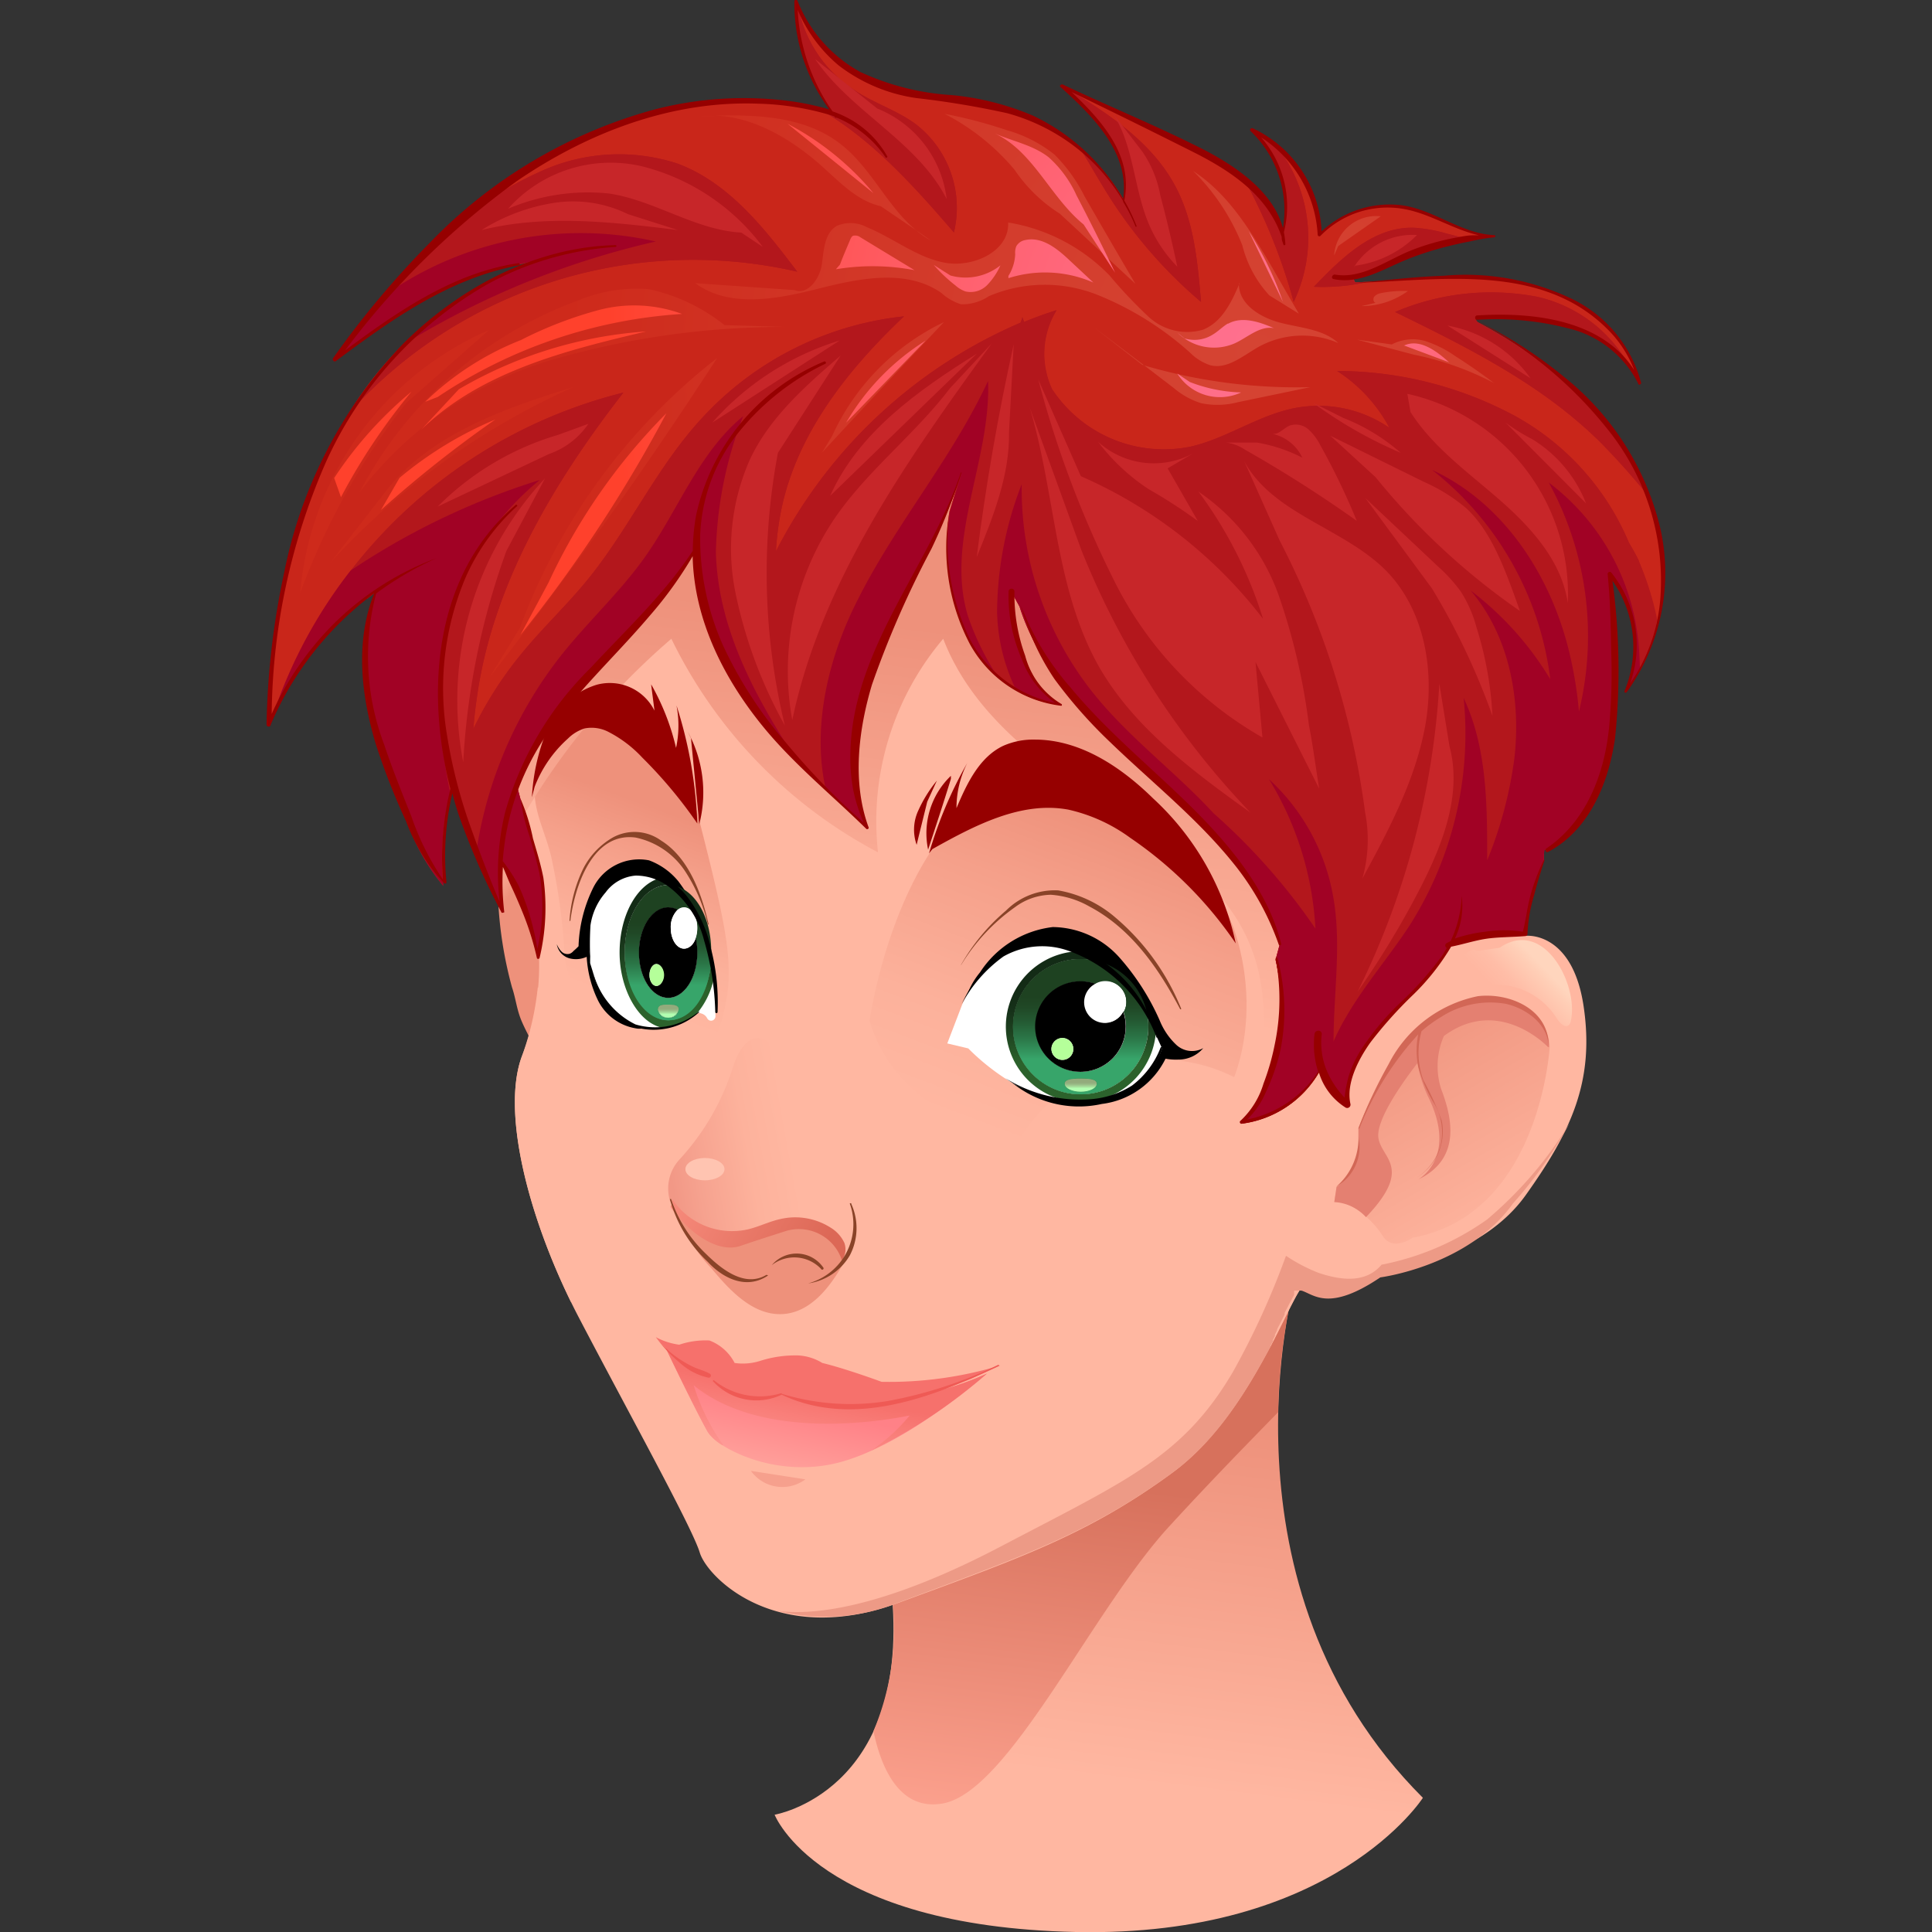 <svg xmlns="http://www.w3.org/2000/svg" xmlns:xlink="http://www.w3.org/1999/xlink" viewBox="0 0 128 128"><rect x="0" y="0" width="128" height="128" fill="#333333" stroke="none"/><defs><style>.cls-1{fill:url(#Sfumatura_senza_nome_697);}.cls-2{fill:url(#Sfumatura_senza_nome_175);}.cls-3{fill:url(#Sfumatura_senza_nome_174);}.cls-4{fill:#ffb7a1;}.cls-5{fill:url(#Sfumatura_senza_nome_537);}.cls-6{fill:url(#Sfumatura_senza_nome_537-2);}.cls-7{fill:url(#Sfumatura_senza_nome_697-2);}.cls-8{fill:url(#Sfumatura_senza_nome_693);}.cls-9{fill:url(#Sfumatura_senza_nome_693-2);}.cls-10{fill:url(#Sfumatura_senza_nome_174-2);}.cls-11{fill:#e48071;}.cls-12{fill:#d26756;}.cls-13{fill:url(#Sfumatura_senza_nome_145);}.cls-14{fill:#ed9a86;}.cls-15{fill:url(#Sfumatura_senza_nome_344);}.cls-16{fill:url(#Sfumatura_senza_nome_138);}.cls-17{fill:#ee917b;}.cls-18{fill:#ffc4b1;}.cls-19{fill:#894328;}.cls-20{fill:#960000;}.cls-21{fill:#fff;}.cls-22{fill:url(#Sfumatura_senza_nome_187);}.cls-23{fill:url(#Sfumatura_senza_nome_187-2);}.cls-24{fill:url(#Sfumatura_senza_nome_187-3);}.cls-25{fill:url(#Sfumatura_senza_nome_187-4);}.cls-26{fill:url(#Sfumatura_senza_nome_186);}.cls-27{fill:url(#Sfumatura_senza_nome_187-5);}.cls-28{fill:url(#Sfumatura_senza_nome_186-2);}.cls-29{fill:url(#Sfumatura_senza_nome_185);}.cls-30{fill:#b5ff9a;}.cls-31{fill:url(#Sfumatura_senza_nome_187-6);}.cls-32{fill:url(#Sfumatura_senza_nome_187-7);}.cls-33{fill:url(#Sfumatura_senza_nome_187-8);}.cls-34{fill:url(#Sfumatura_senza_nome_186-3);}.cls-35{fill:url(#Sfumatura_senza_nome_187-9);}.cls-36{fill:url(#Sfumatura_senza_nome_186-4);}.cls-37{fill:url(#Sfumatura_senza_nome_185-2);}.cls-38{fill:#c9261a;}.cls-39{fill:#b3171c;}.cls-40{fill:url(#Sfumatura_senza_nome_189);}.cls-41{fill:url(#Sfumatura_senza_nome_188);}.cls-42{fill:#a10225;}.cls-43{fill:#c72629;}.cls-44{fill:#f6a08d;}.cls-45{fill:url(#Sfumatura_senza_nome_92);}.cls-46{fill:url(#Sfumatura_senza_nome_176);}.cls-47{fill:#f6716c;}.cls-48{fill:#ef5a55;}</style><linearGradient id="Sfumatura_senza_nome_697" x1="76.14" y1="93.4" x2="73.02" y2="117.89" gradientUnits="userSpaceOnUse"><stop offset="0" stop-color="#ee917b"/><stop offset="1" stop-color="#ffb7a1"/></linearGradient><linearGradient id="Sfumatura_senza_nome_175" x1="71.98" y1="98.18" x2="68.83" y2="122.95" gradientUnits="userSpaceOnUse"><stop offset="0" stop-color="#d7715c"/><stop offset="1" stop-color="#ffa592"/></linearGradient><linearGradient id="Sfumatura_senza_nome_174" x1="33.02" y1="60.41" x2="31.32" y2="59.19" gradientUnits="userSpaceOnUse"><stop offset="0.01" stop-color="#ee917b"/><stop offset="0.27" stop-color="#f39c86"/><stop offset="1" stop-color="#ffb7a1"/></linearGradient><linearGradient id="Sfumatura_senza_nome_537" x1="66.98" y1="75.66" x2="74.93" y2="54.73" gradientUnits="userSpaceOnUse"><stop offset="0" stop-color="#ffb7a1"/><stop offset="0.31" stop-color="#fcb19b"/><stop offset="0.72" stop-color="#f5a08a"/><stop offset="1" stop-color="#ee917b"/></linearGradient><linearGradient id="Sfumatura_senza_nome_537-2" x1="39.37" y1="65.71" x2="43.81" y2="53.64" xlink:href="#Sfumatura_senza_nome_537"/><linearGradient id="Sfumatura_senza_nome_697-2" x1="62.42" y1="41.7" x2="59.43" y2="65.26" xlink:href="#Sfumatura_senza_nome_697"/><radialGradient id="Sfumatura_senza_nome_693" cx="-29530.14" cy="1829.5" r="105.16" gradientTransform="translate(3137.7 -108.53) scale(0.1)" gradientUnits="userSpaceOnUse"><stop offset="0" stop-color="#f29886"/><stop offset="1" stop-color="#ffb7a1"/></radialGradient><radialGradient id="Sfumatura_senza_nome_693-2" cx="-49493.75" cy="-4445.33" r="105.16" gradientTransform="matrix(0.06, -0.01, 0.02, 0.1, 3258.02, -66.09)" xlink:href="#Sfumatura_senza_nome_693"/><linearGradient id="Sfumatura_senza_nome_174-2" x1="91.5" y1="67.16" x2="100.12" y2="82.09" xlink:href="#Sfumatura_senza_nome_174"/><linearGradient id="Sfumatura_senza_nome_145" x1="99.77" y1="66.3" x2="102.18" y2="64" gradientUnits="userSpaceOnUse"><stop offset="0" stop-color="#ffb7a1"/><stop offset="0.36" stop-color="#ffbda7"/><stop offset="0.84" stop-color="#ffceb6"/><stop offset="1" stop-color="#ffd5bd"/></linearGradient><linearGradient id="Sfumatura_senza_nome_344" x1="56.2" y1="75.87" x2="44.44" y2="77.98" gradientUnits="userSpaceOnUse"><stop offset="0.31" stop-color="#ffb7a1"/><stop offset="0.55" stop-color="#fdb29c"/><stop offset="0.85" stop-color="#f6a28f"/><stop offset="1" stop-color="#f29886"/></linearGradient><linearGradient id="Sfumatura_senza_nome_138" x1="45.25" y1="78.58" x2="53.95" y2="83.76" gradientUnits="userSpaceOnUse"><stop offset="0" stop-color="#f78a7b"/><stop offset="1" stop-color="#dc6856"/></linearGradient><linearGradient id="Sfumatura_senza_nome_187" x1="71.57" y1="70.44" x2="71.57" y2="65.86" gradientUnits="userSpaceOnUse"><stop offset="0" stop-color="#2c622c"/><stop offset="0.02" stop-color="#2b602b"/><stop offset="0.42" stop-color="#1e4320"/><stop offset="0.75" stop-color="#163119"/><stop offset="1" stop-color="#132b16"/></linearGradient><linearGradient id="Sfumatura_senza_nome_187-2" x1="74.36" y1="70.42" x2="74.36" y2="65.81" xlink:href="#Sfumatura_senza_nome_187"/><linearGradient id="Sfumatura_senza_nome_187-3" x1="71.58" y1="70.43" x2="71.58" y2="65.81" xlink:href="#Sfumatura_senza_nome_187"/><linearGradient id="Sfumatura_senza_nome_187-4" x1="71.59" y1="70.42" x2="71.59" y2="65.81" xlink:href="#Sfumatura_senza_nome_187"/><linearGradient id="Sfumatura_senza_nome_186" x1="71.59" y1="70.17" x2="71.59" y2="66.04" gradientUnits="userSpaceOnUse"><stop offset="0" stop-color="#37a56a"/><stop offset="0.04" stop-color="#369f66"/><stop offset="0.33" stop-color="#2b7748"/><stop offset="0.6" stop-color="#245a33"/><stop offset="0.83" stop-color="#204826"/><stop offset="1" stop-color="#1e4221"/></linearGradient><linearGradient id="Sfumatura_senza_nome_187-5" x1="71.6" y1="70.42" x2="71.6" y2="65.81" xlink:href="#Sfumatura_senza_nome_187"/><linearGradient id="Sfumatura_senza_nome_186-2" x1="71.6" y1="70.17" x2="71.6" y2="66.04" xlink:href="#Sfumatura_senza_nome_186"/><linearGradient id="Sfumatura_senza_nome_185" x1="71.6" y1="72.11" x2="71.6" y2="71.7" gradientUnits="userSpaceOnUse"><stop offset="0" stop-color="#b2ffb1"/><stop offset="0.26" stop-color="#a7e09d"/><stop offset="0.56" stop-color="#9cc38b"/><stop offset="0.81" stop-color="#95b180"/><stop offset="1" stop-color="#93ab7c"/></linearGradient><linearGradient id="Sfumatura_senza_nome_187-6" x1="45.81" y1="65.52" x2="45.81" y2="60.91" xlink:href="#Sfumatura_senza_nome_187"/><linearGradient id="Sfumatura_senza_nome_187-7" x1="44.18" y1="65.52" x2="44.18" y2="60.91" xlink:href="#Sfumatura_senza_nome_187"/><linearGradient id="Sfumatura_senza_nome_187-8" x1="44.25" y1="65.52" x2="44.25" y2="60.91" xlink:href="#Sfumatura_senza_nome_187"/><linearGradient id="Sfumatura_senza_nome_186-3" x1="44.25" y1="65.27" x2="44.25" y2="61.14" xlink:href="#Sfumatura_senza_nome_186"/><linearGradient id="Sfumatura_senza_nome_187-9" x1="44.27" y1="65.52" x2="44.27" y2="60.91" xlink:href="#Sfumatura_senza_nome_187"/><linearGradient id="Sfumatura_senza_nome_186-4" x1="44.27" y1="65.27" x2="44.27" y2="61.14" xlink:href="#Sfumatura_senza_nome_186"/><linearGradient id="Sfumatura_senza_nome_185-2" x1="44.27" y1="67.2" x2="44.27" y2="66.8" xlink:href="#Sfumatura_senza_nome_185"/><radialGradient id="Sfumatura_senza_nome_189" cx="-4644.99" cy="49.35" r="106.51" gradientTransform="translate(2080.57 2.1) scale(0.43)" gradientUnits="userSpaceOnUse"><stop offset="0" stop-color="#d54433"/><stop offset="0.43" stop-color="#d33c2c"/><stop offset="1" stop-color="#ce2a1b"/></radialGradient><radialGradient id="Sfumatura_senza_nome_188" cx="-4645.93" cy="47.46" r="98.83" gradientTransform="translate(2080.57 2.1) scale(0.43)" gradientUnits="userSpaceOnUse"><stop offset="0" stop-color="#ff708e"/><stop offset="0.17" stop-color="#ff6c86"/><stop offset="0.43" stop-color="#ff6271"/><stop offset="0.74" stop-color="#ff524f"/><stop offset="1" stop-color="#ff412c"/></radialGradient><linearGradient id="Sfumatura_senza_nome_92" x1="54.04" y1="93.45" x2="53.21" y2="97.34" gradientUnits="userSpaceOnUse"><stop offset="0" stop-color="#ff8187"/><stop offset="1" stop-color="#ff9e99"/></linearGradient><linearGradient id="Sfumatura_senza_nome_176" x1="54.34" y1="92.39" x2="53.32" y2="97.94" gradientUnits="userSpaceOnUse"><stop offset="0" stop-color="#f6716c"/><stop offset="1" stop-color="#ff9e99"/></linearGradient></defs><g id="Head_21"><path class="cls-1" d="M51.32,120.23s8.89-1.48,7.78-14.45S85.76,85.05,85.76,85.05s-5.56,20,8.51,34.06c0,0-5.92,9.26-23,8.89S51.32,120.23,51.32,120.23Z"/><path class="cls-2" d="M62.43,119.49c4.44-.74,10-13,15.18-18.52,2.75-3,5.29-5.58,7.07-7.41a37.73,37.73,0,0,1,1.08-8.51S58,92.83,59.1,105.78a17.38,17.38,0,0,1-1.23,8.91C58.31,116.83,59.46,120,62.43,119.49Z"/><path class="cls-3" d="M35.55,69.85c-.24-.77-.68-1.46-1-2.22s-.38-1.49-.63-2.22A26.57,26.57,0,0,1,33,59.56a19.72,19.72,0,0,1,0-2.43,16,16,0,0,1,.33-2c.09-.63,0-.82.36-1.19a.54.54,0,0,1,.72-.15c1.14.51,2.14,3.28,2.44,4.85A43.53,43.53,0,0,1,37.23,64c.1,1.68.15,3.32.14,5Z"/><path class="cls-4" d="M104.92,66.68c-.74-5-3.8-4.68-3.8-4.68L95.2,58.58,83.44,44.78l-8.11,1.58L76.22,45,65.3,28.49,46.6,33.4,37,43.21l-3.52,9.26,1.86,5.74.18.52.19,4.66A16.45,16.45,0,0,1,34.57,70c-1.39,3.8.55,11.11,3.79,17.31s7.5,13.89,8,15.55,5.1,6.3,13.15,3.34,12.59-4.54,18.14-8.61,8-12.5,9-12.68,1.67,1.85,5.65-.84c0,0,5.83-.74,8.79-4.9S105.66,71.68,104.92,66.68Z"/><path class="cls-5" d="M57.61,67.65s1.49-10.93,7.78-15.18S80,56,81.87,61.91s-.19,12-3,13S60.76,77.83,57.61,67.65Z"/><path class="cls-6" d="M37.43,63.57a42,42,0,0,0-.92-6.85c-.74-3-2.59-4.81,1.3-9.25,0,0,6.48-1.11,8.51,6.85s2.41,10,1.48,13.33-5.18,3.89-6.66,2.4A12.29,12.29,0,0,1,37.43,63.57Z"/><path class="cls-7" d="M44.48,42.32A31.6,31.6,0,0,0,58.17,56.47a18.7,18.7,0,0,1,4.32-14.15C65,48.85,71.91,52.45,77.62,56.5c7.39,5.22,6.51,11.35,5.29,17.6,3.91-5.55,5.23-12.65,4.71-19.43a45.59,45.59,0,0,0-.9-6l-3.28-3.85-8.11,1.58L76.22,45,65.3,28.49,46.6,33.4,37,43.21l-3.52,9.26.76,2.34A46.47,46.47,0,0,1,44.48,42.32Z"/><path class="cls-8" d="M76.9,70.2a10.9,10.9,0,1,0,7.28,19c1.25-2.39,2-4.27,2.5-4.35a.83.83,0,0,1,.44,0A10.92,10.92,0,0,0,76.9,70.2Z"/><path class="cls-9" d="M41.58,74.52c-.84-4.45-3.25-7.94-5.95-9.1A19.06,19.06,0,0,1,34.57,70c-1.32,3.59.34,10.3,3.26,16.26C41,84.9,42.61,79.94,41.58,74.52Z"/><path class="cls-10" d="M99.38,66.22a7.27,7.27,0,0,0-6,2.63A21.33,21.33,0,0,0,90,74.76l0,.52a3.47,3.47,0,0,1-1.45,3.36l-.15,1c1-.14,2.5,1.11,3.19,2.22s2,.14,2,.14c8.47-1.53,9.08-12.64,9.08-12.64C102.66,67.68,101,66.42,99.38,66.22Z"/><path class="cls-11" d="M99.38,66.22a7.27,7.27,0,0,0-6,2.63A21.33,21.33,0,0,0,90,74.76l0,.52a3.47,3.47,0,0,1-1.45,3.36l-.15,1a3.06,3.06,0,0,1,2.1,1c3.17-3.32,1-3.88.82-5.27s2.26-4.5,2.59-4.94a8.75,8.75,0,0,0,.74,2.3c1.94,4-.7,5.42-.7,5.42,2.92-1.39,2.23-4.17,1.53-6a5,5,0,0,1,.18-3.51c3.66-2.71,6.9.73,6.9.73l.06,0v0C102.66,67.68,101,66.42,99.38,66.22Z"/><path class="cls-12" d="M97.91,66A8.54,8.54,0,0,0,92,70.5a31.89,31.89,0,0,0-2,4.25s0,.06.07,0a20.17,20.17,0,0,1,3.89-6.22,5.4,5.4,0,0,0,0,2.12,9.09,9.09,0,0,0,1.07,2.48,3.74,3.74,0,0,1,.43,2.66A3.59,3.59,0,0,1,93.88,78s0,0,0,0a3.56,3.56,0,0,0,1.64-3.75,19.13,19.13,0,0,0-1.22-2.69,5.28,5.28,0,0,1-.12-3.24,8.9,8.9,0,0,1,1.29-.94,6,6,0,0,1,4.31-.87c1.34.31,2.79,1.34,2.82,2.84,0,0,0,0,0,0C102.66,66.86,100,65.75,97.91,66ZM90,75.28a4.23,4.23,0,0,1-1.47,3.34s0,.06,0,0A3.06,3.06,0,0,0,90,75.28S90,75.27,90,75.28Z"/><path class="cls-13" d="M97.91,63c-.52-.26-1.14.35-1.06.92A1.51,1.51,0,0,0,98,65.08a12.26,12.26,0,0,0,1.71.19,4.76,4.76,0,0,1,3.45,2.23c.18.29.55.65.79.4a.45.45,0,0,0,.12-.25c.54-2.42-1.8-6.87-4.71-4.86Z"/><path class="cls-14" d="M98.53,80.79a18,18,0,0,1-7,3c-1.08,1.29-2.8,1-4.17.54A11.12,11.12,0,0,1,85.2,83.2a52.06,52.06,0,0,1-3.52,7.7c-3.31,5.62-7,7.16-15.36,11.55s-12.81,4.51-14.7,4.29a12.85,12.85,0,0,0,7.94-.58c8-3,12.59-4.54,18.14-8.61,3-2.18,5-5.59,6.48-8.33h0l0-.07.15-.28,0-.09.14-.28,0-.08.14-.28,0-.06a3,3,0,0,1,.16-.31h0l.34-.68a.54.54,0,0,0,0-.11l.09-.17.14-.27h0l.08-.16h0l.08-.15h0c.06-.1.11-.2.16-.3h0l.08-.13,0,0a.41.41,0,0,1,0-.09l0,0,0-.07,0,0,0-.07,0,0,0-.06,0,0,0,0,0,0,0,0,0,0,0,0,0,0,0,0,0,0,0,0s0,0,0,0l0,0h0l0,0h.06l.11,0h.11a1,1,0,0,1,.22,0c.84.27,1.81,1.41,5.21-.88,0,0,5.83-.74,8.79-4.9A28.63,28.63,0,0,0,104,74.4,26.09,26.09,0,0,1,98.53,80.79Z"/><path class="cls-15" d="M44.41,79.62A2.83,2.83,0,0,1,45,76.84a16.21,16.21,0,0,0,3.57-6.17c1.18-3.52,3.21-1.42,3.58.5a23.41,23.41,0,0,0,4.08,8.45,4.12,4.12,0,0,1-.81,4.57l-7,.43L45,80.79l-.31-.61C44.41,79.56,44.41,79.62,44.41,79.62Z"/><path class="cls-16" d="M55.94,82.34a2.34,2.34,0,0,0-.9-1,4.36,4.36,0,0,0-3.36-.57c-.73.16-1.41.51-2.14.68a4.77,4.77,0,0,1-5-2s0,.26-.11.51l.41.6a3.87,3.87,0,0,0,1.64,1.71l.23.22-.06-.12a7,7,0,0,0,2,.69c1.57.3,3.19.25,4.73.66.8.21,1.8.49,2.34-.14A1.26,1.26,0,0,0,55.94,82.34Z"/><path class="cls-17" d="M44.9,80.55c.87,1.11,2.63,2.49,4.14,2,.93-.32,2.12-.7,3.05-1a3,3,0,0,1,3.76,2.2C55,85.25,53.76,86.87,52,87.05c-2,.2-3.58-1.47-4.85-3a10.25,10.25,0,0,1-2.23-3.6Z"/><path class="cls-18" d="M48,77.46c0,.41-.58.74-1.3.74s-1.29-.33-1.29-.74.58-.74,1.29-.74S48,77.05,48,77.46Z"/><path class="cls-19" d="M50.78,84.46c-1.44.87-3-.39-4-1.38a8.94,8.94,0,0,1-2.32-3.64s-.09,0-.08,0a8.91,8.91,0,0,0,2.51,4.16c1,1.09,2.57,1.88,4,.9A0,0,0,0,0,50.78,84.46ZM54.56,84a2.15,2.15,0,0,0-3.43-.18s0,.06,0,0a2.44,2.44,0,0,1,3.26.24A.08.08,0,0,0,54.56,84Zm1.84-4.26c0-.06-.13,0-.1,0a4.06,4.06,0,0,1-2.76,5.29s0,0,0,0a3.83,3.83,0,0,0,2.77-1.87A3.89,3.89,0,0,0,56.4,79.76Z"/><path class="cls-20" d="M76.4,52.9C74.26,50.8,71.56,49,68.56,49a4.92,4.92,0,0,0-2.11.42c-1.58.76-2.4,2.51-3.08,4.12a6.57,6.57,0,0,1,.72-3,27.56,27.56,0,0,0-2.54,6l.23-.29c2.79-1.56,5.88-3.19,9-2.61a11,11,0,0,1,4.09,1.86,26.45,26.45,0,0,1,7,7A18.2,18.2,0,0,0,76.4,52.9ZM63,51.4a5.27,5.27,0,0,0-1.51,4.89C62,54.74,62.52,53.17,63,51.6Zm-.93.32a8.83,8.83,0,0,0-1.24,2,3,3,0,0,0-.1,2.25c.24-1,.47-1.9.7-2.85Z"/><path class="cls-20" d="M44.79,49.55a15.7,15.7,0,0,0-1.65-4.21c.07.58.15,1.16.22,1.74a3.31,3.31,0,0,0-3.84-1.71,5.25,5.25,0,0,0-3.28,3,13.54,13.54,0,0,0-1,4.45l.18-.69a8.27,8.27,0,0,1,2.21-3.2,2.73,2.73,0,0,1,1.1-.67,2.42,2.42,0,0,1,1.6.24,8.12,8.12,0,0,1,2.22,1.69,30.54,30.54,0,0,1,3.65,4.37,28.93,28.93,0,0,0-1.38-7.82A7,7,0,0,1,44.79,49.55Zm.78-1.07.21.43.55,5.69A8.42,8.42,0,0,0,45.57,48.48Z"/><path d="M77.93,69.22a4.57,4.57,0,0,1-1.1-1.62,16,16,0,0,0-2.68-4.18,6,6,0,0,0-4.4-2,6.67,6.67,0,0,0-4.82,3,5,5,0,0,0-1.06,2.23l7.4,1.91L76,69.77l-9.29,1.66A7,7,0,0,0,73,73.14a5.44,5.44,0,0,0,4.22-3,3.73,3.73,0,0,0,.82.06,2.15,2.15,0,0,0,1.68-.76A1.53,1.53,0,0,1,77.93,69.22Z"/><path class="cls-21" d="M76.66,68.74a9.47,9.47,0,0,0-4.17-5.2,6,6,0,0,0-5.28-.67,7.66,7.66,0,0,0-3.45,3.65l-1,2.61,1.39.33a15,15,0,0,0,2.46,2c3.29,2.17,8.78,2.53,10.38-2Z"/><path class="cls-19" d="M63.69,63.91a12.82,12.82,0,0,1,3.56-3.81,4.09,4.09,0,0,1,2.37-.82,6,6,0,0,1,2.56.78c2.77,1.46,4.59,4.11,6,6.78,0,.06.11,0,.08,0a15.53,15.53,0,0,0-4.55-6.21,7.89,7.89,0,0,0-3.6-1.64,4.57,4.57,0,0,0-3.46,1.34,13.32,13.32,0,0,0-3,3.63Z"/><path class="cls-22" d="M70.71,72.94a5.14,5.14,0,0,0,.88.08,5.57,5.57,0,0,0,.83-.07A8.15,8.15,0,0,1,70.71,72.94Z"/><path class="cls-23" d="M72.74,63.69A9.55,9.55,0,0,1,76,67.18,4.48,4.48,0,0,0,72.74,63.69Z"/><path class="cls-24" d="M76.57,68.49A9,9,0,0,0,76,67.18a4.6,4.6,0,0,1,.08.84,4.48,4.48,0,1,1-4.48-4.48,4.37,4.37,0,0,1,1.15.15l-.25-.15a7.76,7.76,0,0,0-1-.52,5,5,0,0,0-.74,9.92,8.15,8.15,0,0,0,1.71,0A5,5,0,0,0,76.57,68.49Z"/><path class="cls-25" d="M72.74,63.69a4.37,4.37,0,0,0-1.15-.15A4.48,4.48,0,1,0,76.07,68a4.6,4.6,0,0,0-.08-.84A9.55,9.55,0,0,0,72.74,63.69ZM71.6,72.33c-.58,0-1.06-.23-1.06-.53s.48-.34,1.06-.34,1.06.05,1.06.34S72.19,72.33,71.6,72.33Zm3-4.31a3,3,0,1,1-3-3,2.94,2.94,0,0,1,1,.17,1.29,1.29,0,0,1,.65-.17,1.37,1.37,0,0,1,1.37,1.37,1.29,1.29,0,0,1-.17.65A2.94,2.94,0,0,1,74.6,68Z"/><path class="cls-26" d="M72.74,63.69a4.37,4.37,0,0,0-1.15-.15A4.48,4.48,0,1,0,76.07,68a4.6,4.6,0,0,0-.08-.84A9.55,9.55,0,0,0,72.74,63.69ZM71.6,72.33c-.58,0-1.06-.23-1.06-.53s.48-.34,1.06-.34,1.06.05,1.06.34S72.19,72.33,71.6,72.33Zm3-4.31a3,3,0,1,1-3-3,2.94,2.94,0,0,1,1,.17,1.29,1.29,0,0,1,.65-.17,1.37,1.37,0,0,1,1.37,1.37,1.29,1.29,0,0,1-.17.65A2.94,2.94,0,0,1,74.6,68Z"/><path class="cls-27" d="M71.6,71.46c-.58,0-1.06.05-1.06.34s.48.53,1.06.53,1.06-.23,1.06-.53S72.19,71.46,71.6,71.46Z"/><path class="cls-28" d="M71.6,71.46c-.58,0-1.06.05-1.06.34s.48.53,1.06.53,1.06-.23,1.06-.53S72.19,71.46,71.6,71.46Z"/><path class="cls-29" d="M71.6,71.46c-.58,0-1.06.05-1.06.34s.48.53,1.06.53,1.06-.23,1.06-.53S72.19,71.46,71.6,71.46Z"/><path d="M73.23,67.75a1.37,1.37,0,0,1-.65-2.57,2.94,2.94,0,0,0-1-.17,3,3,0,1,0,3,3,2.94,2.94,0,0,0-.17-1A1.36,1.36,0,0,1,73.23,67.75Zm-2.84,2.47a.73.73,0,0,1-.73-.72.73.73,0,0,1,.73-.73.73.73,0,0,1,.72.73A.72.72,0,0,1,70.39,70.22Z"/><path class="cls-21" d="M73.23,65a1.29,1.29,0,0,0-.65.17A3,3,0,0,1,74.43,67a1.29,1.29,0,0,0,.17-.65A1.37,1.37,0,0,0,73.23,65Z"/><path class="cls-21" d="M72.58,65.18A1.37,1.37,0,1,0,74.43,67,3,3,0,0,0,72.58,65.18Z"/><path class="cls-30" d="M70.39,68.77a.73.73,0,0,0-.73.73.73.73,0,0,0,.73.72.72.72,0,0,0,.72-.72A.73.73,0,0,0,70.39,68.77Z"/><path d="M70.81,63a9.73,9.73,0,0,1,5.82,5.75s.06,0,.05,0a9,9,0,0,0-4-5.3c-2-1.24-4.65-1.61-6.61-.06a8.94,8.94,0,0,0-2.35,3.13s0,0,0,0a9.31,9.31,0,0,1,2.76-3.15A5.19,5.19,0,0,1,70.81,63Zm6.08,6.41A5.7,5.7,0,0,1,75,71.92a5.94,5.94,0,0,1-2.68.9,9.33,9.33,0,0,1-5.71-1.39s0,0,0,0a9.06,9.06,0,0,0,6,1.63A5.18,5.18,0,0,0,77,69.45.05.05,0,0,0,76.89,69.41Z"/><path d="M46.63,61.41a13.32,13.32,0,0,0-1.67-3A4.54,4.54,0,0,0,43,57a3.4,3.4,0,0,0-3.67,1.76,9.43,9.43,0,0,0-1,3.93A3.38,3.38,0,0,1,38,63a.61.61,0,0,1-.26.19.55.55,0,0,1-.54-.15,1.52,1.52,0,0,1-.31-.48,1.17,1.17,0,0,0,.87.94,1.7,1.7,0,0,0,1.11-.11,7.57,7.57,0,0,0,.71,2.81,3.42,3.42,0,0,0,2.54,1.93,1.11,1.11,0,0,0,1.17-.48,1.39,1.39,0,0,0-.07-1c-.42-1.25-.84-2.5-1.25-3.75.22.05.45.09.67.12a3,3,0,0,0,2.91-.82C45.93,61.61,46.81,62.09,46.63,61.41Z"/><path class="cls-21" d="M39.29,64.43a5.28,5.28,0,0,0,2.56,3.43,4.49,4.49,0,0,0,4.34-.72.31.31,0,0,1,.25,0,.62.62,0,0,1,.41.32.39.39,0,0,0,.08.1h0a.29.29,0,0,0,.47-.21l0-.25a15.37,15.37,0,0,0-.69-4.9,6.07,6.07,0,0,0-3.27-4.08,3.15,3.15,0,0,0-1.87-.21,3.69,3.69,0,0,0-2.27,2.2c-.53,1.15-.24,2.44-.2,3.71Z"/><path class="cls-19" d="M37.79,61c.27-2.21,1.44-5.89,4.32-5.51a5.2,5.2,0,0,1,3.28,2.23,11,11,0,0,1,1.51,3.53s.05,0,.05,0c-.45-2-1.31-4.42-3.15-5.56a3,3,0,0,0-3.17-.22,5,5,0,0,0-2,2.1,9.24,9.24,0,0,0-.9,3.45Z"/><path class="cls-31" d="M44.47,58.65a6.59,6.59,0,0,1,2.26,3.5c.16.54.29,1.05.39,1.55a5.63,5.63,0,0,0,0-.58C47.15,60.75,46,58.81,44.47,58.65Z"/><path class="cls-32" d="M47.12,63.7c-.18,2.2-1.39,3.89-2.85,3.89s-2.88-2-2.88-4.47,1.29-4.48,2.88-4.48h.2a5.8,5.8,0,0,0-.75-.46c-1.52.41-2.67,2.46-2.67,4.93s1.29,4.75,2.94,5a5.23,5.23,0,0,0,2.13-.9,5.29,5.29,0,0,0,1.18-2.42C47.26,64.41,47.19,64.06,47.12,63.7Z"/><path class="cls-33" d="M44.47,58.65h-.2c-1.59,0-2.88,2-2.88,4.48s1.29,4.47,2.88,4.47,2.67-1.69,2.85-3.89c-.1-.5-.23-1-.39-1.55A6.59,6.59,0,0,0,44.47,58.65Zm-.2,8.78a.62.62,0,0,1-.68-.53c0-.29.31-.34.68-.34s.69,0,.69.34A.63.63,0,0,1,44.27,67.43Zm1.93-4.31c0,1.66-.86,3-1.93,3s-1.94-1.34-1.94-3,.87-3,1.94-3a1.4,1.4,0,0,1,.63.16.67.67,0,0,1,.42-.16c.49,0,.88.61.88,1.37a2.21,2.21,0,0,1-.1.65A5.19,5.19,0,0,1,46.2,63.12Z"/><path class="cls-34" d="M44.47,58.65h-.2c-1.59,0-2.88,2-2.88,4.48s1.29,4.47,2.88,4.47,2.67-1.69,2.85-3.89c-.1-.5-.23-1-.39-1.55A6.59,6.59,0,0,0,44.47,58.65Zm-.2,8.78a.62.62,0,0,1-.68-.53c0-.29.31-.34.68-.34s.69,0,.69.34A.63.63,0,0,1,44.27,67.43Zm1.93-4.31c0,1.66-.86,3-1.93,3s-1.94-1.34-1.94-3,.87-3,1.94-3a1.4,1.4,0,0,1,.63.16.67.67,0,0,1,.42-.16c.49,0,.88.61.88,1.37a2.21,2.21,0,0,1-.1.65A5.19,5.19,0,0,1,46.2,63.12Z"/><path class="cls-35" d="M44.27,66.56c-.37,0-.68,0-.68.34a.71.71,0,0,0,1.37,0C45,66.61,44.65,66.56,44.27,66.56Z"/><path class="cls-36" d="M44.27,66.56c-.37,0-.68,0-.68.34a.71.71,0,0,0,1.37,0C45,66.61,44.65,66.56,44.27,66.56Z"/><path class="cls-37" d="M44.27,66.56c-.37,0-.68,0-.68.34a.71.71,0,0,0,1.37,0C45,66.61,44.65,66.56,44.27,66.56Z"/><path d="M45.32,62.85c-.49,0-.88-.62-.88-1.37a1.62,1.62,0,0,1,.46-1.21,1.4,1.4,0,0,0-.63-.16c-1.07,0-1.94,1.34-1.94,3s.87,3,1.94,3,1.93-1.34,1.93-3a5.19,5.19,0,0,0-.1-1C46,62.56,45.66,62.85,45.32,62.85Zm-1.83,2.47c-.25,0-.46-.32-.46-.72s.21-.73.46-.73.47.32.47.73S43.75,65.32,43.49,65.32Z"/><path class="cls-21" d="M45.32,60.11a.67.67,0,0,0-.42.16,2.76,2.76,0,0,1,1.2,1.86,2.21,2.21,0,0,0,.1-.65C46.2,60.72,45.81,60.11,45.32,60.11Z"/><path class="cls-21" d="M44.9,60.27a1.62,1.62,0,0,0-.46,1.21c0,.75.39,1.37.88,1.37.34,0,.63-.29.78-.72A2.76,2.76,0,0,0,44.9,60.27Z"/><path class="cls-30" d="M43.49,63.87c-.25,0-.46.32-.46.73s.21.72.46.72S44,65,44,64.6,43.75,63.87,43.49,63.87Z"/><path d="M47.1,62.83a8.62,8.62,0,0,0-1.56-3.41,4.74,4.74,0,0,0-3.08-1.81,3,3,0,0,0-2.89,1.64,4.14,4.14,0,0,0-.64,1.9,17.76,17.76,0,0,0,.19,2.62h0a20.21,20.21,0,0,1,0-2.46,4.22,4.22,0,0,1,1-2.18,2.73,2.73,0,0,1,2-1.12,3.64,3.64,0,0,1,2.19.74,6.38,6.38,0,0,1,2.33,3.53,18.7,18.7,0,0,1,.75,4.77c0,.1.15.09.15,0A14.3,14.3,0,0,0,47.1,62.83Zm-.84,4.22a4.54,4.54,0,0,1-4.16.82,5.32,5.32,0,0,1-2.8-3.44s0,0,0,0a4.93,4.93,0,0,0,2.77,3.62,4.47,4.47,0,0,0,4.26-1S46.3,67,46.26,67.05Z"/><path class="cls-38" d="M108.63,31.56c-2.21-4.52-6.31-7.86-10.75-10.22l-.15-.2.11-.09a18.88,18.88,0,0,1,6.14.55,7.29,7.29,0,0,1,4.65,3.8c-.76-3.57-4.32-6-7.9-6.69s-7.28-.16-10.94,0c0,0-.07-.15-.2-.38A11.21,11.21,0,0,0,92.4,17.3,18,18,0,0,1,99,15.65c-2-.06-3.71-1.43-5.66-1.87a6.36,6.36,0,0,0-5.88,1.78,8,8,0,0,0-4.5-7A7.08,7.08,0,0,1,85,15.53a7.29,7.29,0,0,0-2.47-3.6,20.34,20.34,0,0,0-4.38-2.54l-7.78-3.7A17.52,17.52,0,0,1,73.47,9a5.9,5.9,0,0,1,1,4.28,13.34,13.34,0,0,0-7.88-6.12c-2.91-.8-6.09-.59-8.86-1.81a9.33,9.33,0,0,1-5-5.29,12,12,0,0,0,2.48,7.44l-.35-.11c-6.25-1.76-13.11-.23-18.71,3s-10.1,8.16-14,13.37c3.71-2.76,7.62-5.61,12.18-6.33l1.23-.23a24.25,24.25,0,0,0-12.4,10.1C19.36,33.47,18,40.83,17.81,48a20.49,20.49,0,0,1,7.13-8.94l0,.09a13.91,13.91,0,0,0-.37,7.73,41.49,41.49,0,0,0,2.55,7.4,13.48,13.48,0,0,0,2.37,4.18A18.55,18.55,0,0,1,30,51.9a47.81,47.81,0,0,0,3.26,8.52,16.8,16.8,0,0,1,0-4.59v1.28a18.55,18.55,0,0,1,2.32,6.27A15,15,0,0,0,36,58.77a16.89,16.89,0,0,0-.52-2.32c-.33-1.17-.66-2.34-1-3.51,0,0-.11-.43-.27-1a17.66,17.66,0,0,1,.9-2c2.78-5.17,8.08-8.63,11-13.72a17.63,17.63,0,0,0,2.68,8.9c2.24,3.72,5.46,6.73,8.67,9.66-1.62-3.85-.68-8.31,1-12.15s4-7.39,5.24-11.37l-.79,2.6A14.72,14.72,0,0,0,64,42a8.15,8.15,0,0,0,6.32,4.71,4.2,4.2,0,0,1-1.91-2A10.81,10.81,0,0,1,67,39.19l.55,1c2.86,9.11,14.54,13.25,17.23,22.4l-.27,1a14,14,0,0,1-1,9.18,4,4,0,0,1-1.31,1.68,7,7,0,0,0,5.24-3.49l0-.11h0v.11l.07-.09,0,0a5.17,5.17,0,0,0,1.67,2.41,7.46,7.46,0,0,1,2-4.92c1.15-1.4,2.55-2.58,3.69-4a10.43,10.43,0,0,0,1.17-1.77,12.27,12.27,0,0,1,4.92-.65A19.31,19.31,0,0,1,102.28,57l0-.78.2.15a8.81,8.81,0,0,0,3.7-5A20.61,20.61,0,0,0,107,45.1a64.3,64.3,0,0,0-.35-7.08,7.56,7.56,0,0,1,1.06,7.8C110.83,41.88,110.84,36.07,108.63,31.56Z"/><path class="cls-39" d="M84.59,9.69A7.81,7.81,0,0,0,82.91,8.6,7.08,7.08,0,0,1,85,15.53a7.29,7.29,0,0,0-2.47-3.6l-.11-.09A37.64,37.64,0,0,1,85.71,20,9.85,9.85,0,0,0,84.59,9.69ZM73.47,9a5.9,5.9,0,0,1,1,4.28,13.4,13.4,0,0,0-3-3.58c.65,1,1.24,2.09,1.89,3.12A30.56,30.56,0,0,0,79.57,20c-.22-2.63-.46-5.35-1.71-7.68-1.56-2.93-4.49-4.84-7.35-6.56l-.14-.07A17.52,17.52,0,0,1,73.47,9Zm17,9.67-.73.05s-.07-.15-.2-.38A11.21,11.21,0,0,0,92.4,17.3a18.49,18.49,0,0,1,4.83-1.47l-1.4-.36a9.7,9.7,0,0,0-2.14-.38C91,15,88.88,17.09,87.05,19A13.48,13.48,0,0,0,90.52,18.7ZM54.87,7.42l-.45-.12c3.41,2,6.18,5.08,8.78,8.1a7,7,0,0,0-2.55-7.19c-1.24-.91-2.76-1.38-4-2.21A8.51,8.51,0,0,1,52.88.45c-.05-.12-.1-.24-.14-.36a12,12,0,0,0,2.48,7.44ZM35.59,17.27a24.2,24.2,0,0,0-12.21,9.8A30.7,30.7,0,0,1,52.82,18c-2.18-2.88-4.54-5.9-7.93-7.16a12.48,12.48,0,0,0-9.21.58,23.82,23.82,0,0,0-5.37,3.36,60.09,60.09,0,0,0-8.13,9.09c3.71-2.76,7.62-5.61,12.18-6.33Zm73,19.89q-.3-.61-.66-1.2a17.15,17.15,0,0,0-7.51-8.38,24.91,24.91,0,0,0-11.82-3,10.14,10.14,0,0,1,3.47,3.77,8.31,8.31,0,0,0-6.35-1.3c-2.39.49-4.46,2-6.83,2.54a8.87,8.87,0,0,1-9.18-3.81,5.53,5.53,0,0,1,.3-5.23c-.73.23-1.45.49-2.15.78L67.73,21c0,.13-.08.26-.12.38a32.65,32.65,0,0,0-16.2,15.14,18.59,18.59,0,0,1,.48-3.32c1.17-4.81,4.43-8.86,8-12.24a21.19,21.19,0,0,0-13.4,6.76c-3,3.25-4.83,7.36-7.62,10.76-1.39,1.69-3,3.2-4.37,4.89a24.89,24.89,0,0,0-3.14,4.92c.05-.63.12-1.27.21-1.9,1-7.54,5.06-14.37,9.73-20.38A32.92,32.92,0,0,0,18.13,47.28a20.44,20.44,0,0,1,1.27-2.35v0l.36-.54,0,0c.12-.18.24-.35.37-.52l0,0,.38-.51,0,0,.4-.51h0q.42-.51.87-1l0,0,.43-.44.05-.05.44-.41.06-.06c.14-.14.29-.27.44-.4l.07,0,.45-.39.07-.05.47-.37.05,0,.51-.38,0,.09a13.91,13.91,0,0,0-.37,7.73,41.49,41.49,0,0,0,2.55,7.4,13.48,13.48,0,0,0,2.37,4.18A18.55,18.55,0,0,1,30,51.9a47.81,47.81,0,0,0,3.26,8.52,16.8,16.8,0,0,1,0-4.59v1.28a18.55,18.55,0,0,1,2.32,6.27A15,15,0,0,0,36,58.77a16.89,16.89,0,0,0-.52-2.32c-.33-1.17-.66-2.34-1-3.51,0,0-.11-.43-.27-1a17.66,17.66,0,0,1,.9-2c2.78-5.17,8.08-8.63,11-13.72a17.63,17.63,0,0,0,2.68,8.9c2.24,3.72,5.46,6.73,8.67,9.66-1.62-3.85-.68-8.31,1-12.15s4-7.39,5.24-11.37l-.79,2.6A14.72,14.72,0,0,0,64,42a8.15,8.15,0,0,0,6.32,4.71,4.2,4.2,0,0,1-1.91-2A10.81,10.81,0,0,1,67,39.19l.55,1c2.86,9.11,14.54,13.25,17.23,22.4l-.27,1a14,14,0,0,1-1,9.18,4,4,0,0,1-1.31,1.68,7,7,0,0,0,5.24-3.49l0-.11h0v.11l.07-.09,0,0a5.17,5.17,0,0,0,1.67,2.41,7.46,7.46,0,0,1,2-4.92c1.15-1.4,2.55-2.58,3.69-4a10.43,10.43,0,0,0,1.17-1.77,12.27,12.27,0,0,1,4.92-.65A19.31,19.31,0,0,1,102.28,57l0-.78.2.15a8.81,8.81,0,0,0,3.7-5A20.61,20.61,0,0,0,107,45.1a64.3,64.3,0,0,0-.35-7.08,7.56,7.56,0,0,1,1.06,7.8l.25-.33a.61.61,0,0,1,.07-.1l.18-.27.06-.08.21-.34.07-.11.14-.25.07-.13.16-.31.08-.17.1-.21c0-.06.05-.13.08-.19s0-.11.07-.17l.15-.39a.49.49,0,0,0,0-.11l.09-.25,0-.11c.09-.28.17-.56.24-.85l0-.06c0-.1.05-.2.07-.3h0A19.33,19.33,0,0,0,108.57,37.16Zm-2.77-8.08a48.74,48.74,0,0,1,3.4,3.78c-.17-.44-.36-.88-.57-1.3-2.21-4.52-6.31-7.86-10.75-10.22l-.15-.2.11-.09a18.88,18.88,0,0,1,6.14.55,7.9,7.9,0,0,1,3.89,2.54,9.3,9.3,0,0,0-6-4.47,16.18,16.18,0,0,0-9.45,1C97.2,23,102,25.4,105.8,29.08Z"/><path class="cls-40" d="M46.38,7.69l1,0A8.52,8.52,0,0,0,46.38,7.69Zm14.31,7.56a6.13,6.13,0,0,0,1,.7Zm-2.34-1.59,2.34,1.59c-1.94-1.6-3-4.2-5.07-5.76-2.28-1.74-5.32-1.9-8.23-1.83,2.64.1,5.14,1.62,7.14,3.42C55.68,12.12,56.83,13.32,58.35,13.66Zm-25.94,8.2A20.93,20.93,0,0,0,19.89,39.28a46.41,46.41,0,0,1,7-12.56ZM67.22,11.25a10.19,10.19,0,0,0,3,2.91l5,4.64q-1.7-2.89-3.37-5.8a10.4,10.4,0,0,0-2-2.77,8.94,8.94,0,0,0-3.13-1.6,31.54,31.54,0,0,0-4.14-1.09A15.06,15.06,0,0,1,67.22,11.25Zm23.83,8.4c-.1.13-.07.37.09.41l-.94.22a5.24,5.24,0,0,0,3.08-1,7.68,7.68,0,0,0-1.79.14A.78.78,0,0,0,91.05,19.65Zm-7-.11,2,1.24c-.58-1-1.16-2-1.73-3-1.42-2.42-2.92-4.93-5.27-6.45a14.34,14.34,0,0,1,3.26,4.93A7.6,7.6,0,0,0,84.07,19.54Zm7.43-5.21a2.79,2.79,0,0,0-3.09,2.59l.27-.62ZM75.69,24.18l.08,0-3.31-2.51Zm.08,0,2,1.53a5.14,5.14,0,0,0,1.8,1A5.27,5.27,0,0,0,82,26.65l4.81-1A35.89,35.89,0,0,1,75.77,24.2ZM55.12,28.91,54.45,30q4-4.34,8.09-8.66A15.47,15.47,0,0,0,55.12,28.91Zm27-10.14c-.52,1.25-1.18,2.6-2.44,3.08A3.76,3.76,0,0,1,76.11,21a30.81,30.81,0,0,1-2.6-2.75,12.07,12.07,0,0,0-6.72-3.51c.1,1.9-2.3,3-4.16,2.67s-3.42-1.63-5.18-2.35a2.31,2.31,0,0,0-2-.1c-.83.47-.87,1.61-1,2.55s-.92,2.05-1.8,1.71l-6.59-.46c2.27,1.67,5.42,1.06,8.14.37s5.86-1.34,8.17.28a3.48,3.48,0,0,0,1.3.75,3.18,3.18,0,0,0,1.85-.54,9.46,9.46,0,0,1,7.15-.1,20.69,20.69,0,0,1,6.19,3.86,3.37,3.37,0,0,0,1.33.82c1.13.28,2.16-.63,3.18-1.21a6,6,0,0,1,5.3-.26c-1-.93-2.51-1-3.85-1.35S82.05,20.15,82.08,18.77ZM43,19.16a10.08,10.08,0,0,0-4.68.74A26.73,26.73,0,0,0,23.82,32.62a24.71,24.71,0,0,1,12.72-8.77,55.22,55.22,0,0,1,15.52-2.19L48,21.54A12.14,12.14,0,0,0,43,19.16ZM34.44,41.61l-2,3.26q8-10.24,15.07-21.15A40.52,40.52,0,0,0,34.44,41.61ZM25.29,32.9l-3.41,4.38A49,49,0,0,1,38,25.64C33.23,27.11,28.2,28.88,25.29,32.9Zm71.12-9.31a7.52,7.52,0,0,0-2-1,3,3,0,0,0-2.2.23L89.9,22.5l3.78,1A19.59,19.59,0,0,1,99,25.39C98.15,24.75,97.29,24.15,96.41,23.59Z"/><path class="cls-41" d="M60.59,17.9,57,15.72a.57.57,0,0,0-.42-.11c-.15,0-.23.21-.29.36-.22.52-.43,1-.64,1.56l-.27.31A14.82,14.82,0,0,1,60.59,17.9Zm2.39.36-1.12-.71a10.45,10.45,0,0,0,1.45,1.37,1.92,1.92,0,0,0,.66.39,1.54,1.54,0,0,0,1.44-.43,4.49,4.49,0,0,0,.87-1.3A3.7,3.7,0,0,1,63,18.26Zm4.92-2.35a.84.84,0,0,0-.57.41,1.15,1.15,0,0,0-.07.52,2.94,2.94,0,0,1-.45,1.44l0,.15a8,8,0,0,1,5.63.29l-1.65-1.54C70,16.44,69,15.65,67.9,15.91Zm1.59-5.48c-1.06-.84-2.47-1.08-3.7-1.64,2.63,1.14,3.76,4.25,6,6.08l2.09,3.2q-1.23-2.58-2.56-5.13A7.55,7.55,0,0,0,69.49,10.43Zm11.87,11c-.35.2-.63.51-1,.73a2.27,2.27,0,0,1-1.88.26l-.47-.38a3.45,3.45,0,0,0,3.81.7c.86-.4,1.65-1.17,2.58-1C83.45,21.33,82.29,20.93,81.36,21.45ZM78,24.75A3.33,3.33,0,0,0,82.23,26a10.15,10.15,0,0,1-3.4-.69Zm15-1.87L96,24C95.17,23.25,94.07,22.43,93.05,22.88ZM39.71,20.53a26.33,26.33,0,0,0-5.2,2,19.21,19.21,0,0,0-6.34,4.09L29,26.3a32.8,32.8,0,0,1,16.19-5.5A9.19,9.19,0,0,0,39.71,20.53ZM30.4,25.79l-2.53,2.72c3.93-3.87,9.58-5.29,14.94-6.55A28.37,28.37,0,0,0,30.4,25.79Zm-5.16,8a79.23,79.23,0,0,1,7.58-6,24.91,24.91,0,0,0-6.35,3.87Zm-3.1-2.12.45,1.27a40.64,40.64,0,0,1,4.68-7A26,26,0,0,0,22.14,31.67Zm12.34,10.4a92.91,92.91,0,0,0,9.67-14.69,39.43,39.43,0,0,0-7.8,11.2ZM56.06,28l5.26-5.43A15.8,15.8,0,0,0,56.06,28ZM52.18,8.2l5.69,4.6A18.64,18.64,0,0,0,52.18,8.2ZM85,20a21.84,21.84,0,0,0-2.27-4.69Z"/><path class="cls-39" d="M105.8,29.08a48.74,48.74,0,0,1,3.4,3.78c-.17-.44-.36-.88-.57-1.3-2.21-4.52-6.31-7.86-10.75-10.22l-.15-.2.11-.09a18.88,18.88,0,0,1,6.14.55,7.9,7.9,0,0,1,3.89,2.54,9.3,9.3,0,0,0-6-4.47,16.18,16.18,0,0,0-9.45,1C97.2,23,102,25.4,105.8,29.08Z"/><path class="cls-39" d="M108.57,37.16q-.3-.61-.66-1.2a17.15,17.15,0,0,0-7.51-8.38,24.91,24.91,0,0,0-11.82-3,10.14,10.14,0,0,1,3.47,3.77,8.31,8.31,0,0,0-6.35-1.3c-2.39.49-4.46,2-6.83,2.54a8.87,8.87,0,0,1-9.18-3.81,5.53,5.53,0,0,1,.3-5.23c-.73.23-1.45.49-2.15.78L67.73,21c0,.13-.08.26-.12.38a32.65,32.65,0,0,0-16.2,15.14,18.59,18.59,0,0,1,.48-3.32c1.17-4.81,4.43-8.86,8-12.24a21.19,21.19,0,0,0-13.4,6.76c-3,3.25-4.83,7.36-7.62,10.76-1.39,1.69-3,3.2-4.37,4.89a24.89,24.89,0,0,0-3.14,4.92c.05-.63.12-1.27.21-1.9,1-7.54,5.06-14.37,9.73-20.38A32.82,32.82,0,0,0,23.23,37.83a48.13,48.13,0,0,1,12.53-6,18.06,18.06,0,0,0-6.65,13.49,34.94,34.94,0,0,0,.81,7c0-.14.07-.29.11-.43a37.65,37.65,0,0,0,1.52,4.57,27.64,27.64,0,0,1,5.73-13.18c1.76-2.19,3.84-4.11,5.46-6.4,2.2-3.11,3.56-6.91,6.5-9.32a26.27,26.27,0,0,0-1.79,9.06c.11,4.87,2.43,9.3,5.12,13.44.68.75,1.4,1.47,2.13,2.18-.92-4.12.23-8.75,2.18-12.62,2.52-5,6.23-9.32,8.58-14.39.21,5.25-2.87,10.53-1.37,15.57A17.86,17.86,0,0,0,66,44.67a8.29,8.29,0,0,0,1.47,1.1,12.3,12.3,0,0,1-1.28-5.23,23.62,23.62,0,0,1,1.63-8.44,21.75,21.75,0,0,0,4.7,13.79c2.34,2.93,5.43,5.23,8,8a41.33,41.33,0,0,1,6.76,7.65,21.07,21.07,0,0,0-3.08-9.9,13.79,13.79,0,0,1,4.28,7.92c.49,3.09-.06,6.34,0,9.46a14.72,14.72,0,0,1,.84-1.63c1.23-2.09,2.86-3.92,4.17-6A23.7,23.7,0,0,0,97,46.27c1.52,3.32,1.59,7.09,1.56,10.76a27.17,27.17,0,0,0,1.8-6.78c.45-3.92-.34-8.13-2.9-11.13A21,21,0,0,1,102.71,45a20.86,20.86,0,0,0-7.82-13.86c4.61,2.15,7.69,6.83,9,11.76a26.64,26.64,0,0,1,.72,4.24,21.17,21.17,0,0,0-2-15.17,15.1,15.1,0,0,1,6,11.48c0,.32,0,.64,0,1l0-.07.07-.13.16-.31.08-.17.1-.21c0-.06.05-.13.08-.19s0-.11.07-.17l.15-.39a.49.49,0,0,0,0-.11l.09-.25,0-.11c.09-.28.17-.56.24-.85l0-.06c0-.1.05-.2.07-.3h0A19.33,19.33,0,0,0,108.57,37.16Z"/><path class="cls-39" d="M90.52,18.7l-.73.05s-.07-.15-.2-.38A11.21,11.21,0,0,0,92.4,17.3a18.49,18.49,0,0,1,4.83-1.47l-1.4-.36a9.7,9.7,0,0,0-2.14-.38C91,15,88.88,17.09,87.05,19A13.48,13.48,0,0,0,90.52,18.7Z"/><path class="cls-39" d="M43.45,16A55.2,55.2,0,0,0,27,22.66a25.85,25.85,0,0,0-3.61,4.41A30.7,30.7,0,0,1,52.82,18c-2.18-2.88-4.54-5.9-7.93-7.16a12.48,12.48,0,0,0-9.21.58,23.82,23.82,0,0,0-5.37,3.36,51,51,0,0,0-4.55,4.63A22.54,22.54,0,0,1,43.45,16Z"/><path class="cls-39" d="M84.59,9.69A7.81,7.81,0,0,0,82.91,8.6,7.08,7.08,0,0,1,85,15.53a7.29,7.29,0,0,0-2.47-3.6l-.11-.09A37.64,37.64,0,0,1,85.71,20,9.85,9.85,0,0,0,84.59,9.69Z"/><path class="cls-39" d="M73.47,9a5.9,5.9,0,0,1,1,4.28,13.4,13.4,0,0,0-3-3.58c.65,1,1.24,2.09,1.89,3.12A30.56,30.56,0,0,0,79.57,20c-.22-2.63-.46-5.35-1.71-7.68-1.56-2.93-4.49-4.84-7.35-6.56l-.14-.07A17.52,17.52,0,0,1,73.47,9Z"/><path class="cls-39" d="M54.87,7.42l-.45-.12c3.41,2,6.18,5.08,8.78,8.1a7,7,0,0,0-2.55-7.19c-1.24-.91-2.76-1.38-4-2.21A8.51,8.51,0,0,1,52.88.45c-.05-.12-.1-.24-.14-.36a12,12,0,0,0,2.48,7.44Z"/><path class="cls-42" d="M29.11,45.29A18.06,18.06,0,0,1,35.76,31.8a48.13,48.13,0,0,0-12.53,6,31.93,31.93,0,0,0-5.1,9.45,20.44,20.44,0,0,1,1.27-2.35v0l.36-.54,0,0c.12-.18.24-.35.37-.52l0,0,.38-.51,0,0,.4-.51h0q.42-.51.87-1l0,0,.43-.44.05-.05.44-.41.06-.06c.14-.14.29-.27.44-.4l.07,0,.45-.39.07-.05.47-.37.05,0,.51-.38,0,.09a13.91,13.91,0,0,0-.37,7.73,41.49,41.49,0,0,0,2.55,7.4,13.48,13.48,0,0,0,2.37,4.18,18.25,18.25,0,0,1,.45-6.16A34.94,34.94,0,0,1,29.11,45.29Z"/><path class="cls-42" d="M49.24,27.57c-2.94,2.41-4.3,6.21-6.5,9.32-1.62,2.29-3.7,4.21-5.46,6.4a27.64,27.64,0,0,0-5.73,13.18c.53,1.34,1.12,2.65,1.74,4a16.8,16.8,0,0,1,0-4.59v1.28a18.55,18.55,0,0,1,2.32,6.27A15,15,0,0,0,36,58.77a16.89,16.89,0,0,0-.52-2.32c-.33-1.17-.66-2.34-1-3.51,0,0-.11-.43-.27-1a17.66,17.66,0,0,1,.9-2c2.78-5.17,8.08-8.63,11-13.72a17.63,17.63,0,0,0,2.68,8.9,29.18,29.18,0,0,0,3.76,4.89c-2.69-4.14-5-8.57-5.12-13.44A26.27,26.27,0,0,1,49.24,27.57Z"/><path class="cls-42" d="M65.46,25.24c-2.35,5.07-6.06,9.4-8.58,14.39-2,3.87-3.1,8.5-2.18,12.62.91.88,1.84,1.74,2.78,2.59-1.62-3.85-.68-8.31,1-12.15s4-7.39,5.24-11.37l-.79,2.6A14.72,14.72,0,0,0,64,42a9.18,9.18,0,0,0,2,2.68,17.86,17.86,0,0,1-1.87-3.86C62.59,35.77,65.67,30.49,65.46,25.24Z"/><path class="cls-42" d="M108.61,43.45a15.1,15.1,0,0,0-6-11.48,21.17,21.17,0,0,1,2,15.17,26.64,26.64,0,0,0-.72-4.24c-1.26-4.93-4.34-9.61-9-11.76A20.86,20.86,0,0,1,102.71,45a21,21,0,0,0-5.28-5.88c2.56,3,3.35,7.21,2.9,11.13A27.17,27.17,0,0,1,98.53,57c0-3.67,0-7.44-1.56-10.76a23.7,23.7,0,0,1-3.61,15.12c-1.31,2-2.94,3.88-4.17,6A14.72,14.72,0,0,0,88.35,69c0-3.12.53-6.37,0-9.46a13.79,13.79,0,0,0-4.28-7.92,21.07,21.07,0,0,1,3.08,9.9,41.33,41.33,0,0,0-6.76-7.65c-2.52-2.74-5.61-5-8-8a21.75,21.75,0,0,1-4.7-13.79,23.62,23.62,0,0,0-1.63,8.44,12.3,12.3,0,0,0,1.28,5.23,6.85,6.85,0,0,0,2.86.93,4.2,4.2,0,0,1-1.91-2A10.81,10.81,0,0,1,67,39.19l.55,1c1.47,4.66,5.24,8,8.94,11.42,3.23,3,6.4,6,7.92,9.9.13.36.26.71.37,1.08l-.27,1a14,14,0,0,1-1,9.18,4,4,0,0,1-1.31,1.68A6.85,6.85,0,0,0,83.61,74l.18-.06a7.14,7.14,0,0,0,3.65-3.11l.07-.09,0,0c0,.1.07.2.11.29a5.2,5.2,0,0,0,1.17,1.78,3.17,3.17,0,0,0,.39.34,7.46,7.46,0,0,1,2-4.92c1.15-1.4,2.55-2.58,3.69-4a10.43,10.43,0,0,0,1.17-1.77l.16-.06A13,13,0,0,1,98.46,62a12.7,12.7,0,0,1,2.54-.08,18.8,18.8,0,0,1,1.13-4.5l.15-.41,0-.42.07-.32.15.11a7.44,7.44,0,0,0,2-1.73,9.91,9.91,0,0,0,1.72-3.24A20.61,20.61,0,0,0,107,45.1a64.3,64.3,0,0,0-.35-7.08,7.56,7.56,0,0,1,1.06,7.8l.25-.33a.61.61,0,0,1,.07-.1l.18-.27.06-.08.21-.34.07-.11.1-.18C108.65,44.09,108.63,43.77,108.61,43.45Z"/><path class="cls-42" d="M35.59,17.27A22.88,22.88,0,0,0,27,22.66,55.2,55.2,0,0,1,43.45,16a22.54,22.54,0,0,0-17.69,3.37q-1.87,2.16-3.58,4.46c3.71-2.76,7.62-5.61,12.18-6.33Z"/><path class="cls-43" d="M86.72,48.05a42,42,0,0,0-2-8.6,14,14,0,0,0-5.32-6.88A28.06,28.06,0,0,1,83.68,41a30.68,30.68,0,0,0-12.07-9.45l-2.82-6.4a69,69,0,0,0,5.08,13.43,24.54,24.54,0,0,0,9.77,10.28c-.15-1.67-.31-3.34-.46-5q2.11,4.2,4.22,8.39C87.17,50.86,87,49.46,86.72,48.05Z"/><path class="cls-43" d="M94.42,48.11c.65-3.59,0-7.6-2.52-10.23-2.8-2.89-7.53-3.77-9.46-7.31l2.34,5.24a54.63,54.63,0,0,1,5.66,18,9.47,9.47,0,0,1-.18,4.4C92,55,93.76,51.7,94.42,48.11Z"/><path class="cls-43" d="M96.78,39.19a10.56,10.56,0,0,0-1.53-1.68L90.46,33l4.42,6a46.09,46.09,0,0,1,4,8.43,23.44,23.44,0,0,0-1.06-5.87A8.41,8.41,0,0,0,96.78,39.19Z"/><path class="cls-43" d="M97.14,33.67a11.62,11.62,0,0,0-2.81-1.75l-6.19-3.05,3,2.75a45.93,45.93,0,0,0,9.56,8.86C99.73,37.75,98.83,35.23,97.14,33.67Z"/><path class="cls-43" d="M93.24,26.09l.21,1.21c1.5,2.35,3.83,4,5.93,5.84s4.1,4.07,4.49,6.82A13.59,13.59,0,0,0,93.24,26.09Z"/><path class="cls-43" d="M105.08,33.35a8.71,8.71,0,0,0-3.56-4.25A12.85,12.85,0,0,1,99.75,28Z"/><path class="cls-43" d="M68.22,27c1.72,5.72,1.66,12.05,4.63,17.24,2.32,4,6.21,6.88,10,9.6A54.32,54.32,0,0,1,71.63,36.41Z"/><path class="cls-43" d="M62.94,25.72c-2.33,3.06-5.47,5.45-7.64,8.62a18.06,18.06,0,0,0-2.81,13.37c1.95-9.28,7.65-17.27,13.21-24.95Z"/><path class="cls-43" d="M51.54,30l4.15-6.44c-2.32,2-4.71,4.11-6,6.87a14.58,14.58,0,0,0-.93,9A30.88,30.88,0,0,0,52,48.07,42.92,42.92,0,0,1,51.54,30Z"/><path class="cls-43" d="M30.69,50.5a48.67,48.67,0,0,1,2.86-14l2.56-4.81A21.53,21.53,0,0,0,30.69,50.5Z"/><path class="cls-43" d="M29,33.56l7.37-3.48a5.22,5.22,0,0,0,2.61-2l-2,.73A18.7,18.7,0,0,0,29,33.56Z"/><path class="cls-43" d="M40.34,12.82c3,.44,5.72,2.42,8.77,2.59l1.43.95a14.33,14.33,0,0,0-8-5.34,9.1,9.1,0,0,0-8.88,2.81A13.52,13.52,0,0,1,40.34,12.82Z"/><path class="cls-43" d="M36.65,13.45a12.65,12.65,0,0,0-4.74,1.79c4.23-1.05,8.68-.53,13,0l-3.3-1.05A8.26,8.26,0,0,0,36.65,13.45Z"/><path class="cls-43" d="M62.72,13.19a7.41,7.41,0,0,0-4.6-6L54,3.91C56.41,7.43,60.79,9.38,62.72,13.19Z"/><path class="cls-43" d="M73.69,7.42c-.09-.14-.2-.28-.31-.42Z"/><path class="cls-43" d="M78,17.67c-.34-1.59-.71-3.17-1.13-4.74A7.38,7.38,0,0,0,75.65,10l-2-2.6c1.46,2.12,1.44,5,2.45,7.41A9.13,9.13,0,0,0,78,17.67Z"/><path class="cls-43" d="M93.88,15.57A4.59,4.59,0,0,0,89.7,17.7l.1-.1A7.07,7.07,0,0,0,93.88,15.57Z"/><path class="cls-43" d="M95.9,21.57l5.5,3.49A8.66,8.66,0,0,0,95.9,21.57Z"/><path class="cls-43" d="M81,29.31h0Z"/><path class="cls-43" d="M89.89,34.51a46,46,0,0,0-2.41-5,3.63,3.63,0,0,0-.79-1.06,1.27,1.27,0,0,0-1.23-.26c-.41.16-.74.63-1.18.55a2.85,2.85,0,0,1,2,1.58,10.52,10.52,0,0,0-3-1l-2.06,0a2.84,2.84,0,0,1,1.24.46A85,85,0,0,1,89.89,34.51Z"/><path class="cls-43" d="M76.12,32.42a33.23,33.23,0,0,1,3.24,2.1l-2-3.49,1.7-1a5.49,5.49,0,0,1-6.31-.76A13.42,13.42,0,0,0,76.12,32.42Z"/><path class="cls-43" d="M95.36,45.3a52.82,52.82,0,0,1-5.42,20.41,59.66,59.66,0,0,0,4.17-6.9c1.49-2.91,2.77-6.23,1.92-9.38Z"/><path class="cls-43" d="M64.71,36.91c1.08-2.66,2.19-5.41,2.14-8.27l.31-5.83Q65.61,29.8,64.71,36.91Z"/><path class="cls-43" d="M55,32.85l9.72-9.42C60.82,25.86,56.86,28.67,55,32.85Z"/><path class="cls-43" d="M47.19,28l8.44-5.44A18.4,18.4,0,0,0,47.19,28Z"/><path class="cls-43" d="M89,27.69l-2-1A28.89,28.89,0,0,0,92.8,30,12.88,12.88,0,0,0,89,27.69Z"/><path class="cls-20" d="M63.66,31.31c-2.12,6.27-7.13,11.61-7.32,18.49a11.81,11.81,0,0,0,.2,2.59,10.62,10.62,0,0,0,.68,2.11,46.2,46.2,0,0,1-5.16-5.31,27.71,27.71,0,0,1-4.15-6.41,17.43,17.43,0,0,1-1.52-6.85l0-.09a0,0,0,0,0,0-.07v-.31a11.55,11.55,0,0,1,2.39-6.62,16.58,16.58,0,0,1,5.9-4.74c.1-.05,0-.19-.08-.15a14.29,14.29,0,0,0-8.49,10.23,14.07,14.07,0,0,0-.21,2.31c-1.89,2.88-4.44,5.25-6.78,7.77a21.64,21.64,0,0,0-5.66,9.58,17,17,0,0,0-.36,5.9c-.73-1.69-1.38-3.43-2-5.17a34,34,0,0,1-1.47-5.78,18.79,18.79,0,0,1,1.23-10.56,14,14,0,0,1,3.39-4.69c.06,0,0-.14-.08-.09-5.4,4.59-6,12.3-4.33,18.81a19.2,19.2,0,0,0-.5,6,17.37,17.37,0,0,1-2.07-4.13c-.63-1.59-1.28-3.18-1.82-4.81a16.41,16.41,0,0,1-.53-10,21.15,21.15,0,0,1,4-2.34,0,0,0,0,0,0,0,19.15,19.15,0,0,0-6.8,4.34A20.06,20.06,0,0,0,18,47.3a42.56,42.56,0,0,1,3.58-16.65A25.77,25.77,0,0,1,32.28,18.84a20.48,20.48,0,0,1,8.5-2.48.06.06,0,0,0,0-.12c-5.29.12-10.29,2.8-14,6.46a30.49,30.49,0,0,0-7.94,15.17A51.91,51.91,0,0,0,17.66,48a.14.14,0,0,0,.28,0,21.18,21.18,0,0,1,6.85-8.69c-1.27,3.19-.87,6.74.11,10a45.17,45.17,0,0,0,2,5.1,12.19,12.19,0,0,0,2.53,4.11c.05.05.16,0,.15-.06a18,18,0,0,1,.39-5.9c.12.48.26.94.41,1.4a46.62,46.62,0,0,0,2.84,6.48c0,.08.2,0,.19,0a17.06,17.06,0,0,1-.09-3c.19.42.35.86.55,1.28s.48,1.06.7,1.6a19,19,0,0,1,1,3.14c0,.09.17.09.18,0A14.36,14.36,0,0,0,36,58.15c-.17-.88-.44-1.74-.69-2.6a13.07,13.07,0,0,0-.82-2.62s0,0,0,0a12.9,12.9,0,0,0,.6,2.49c.23.81.47,1.62.65,2.45a12.42,12.42,0,0,1-.14,5A17.1,17.1,0,0,0,34.89,60c-.17-.48-.37-1-.58-1.42a11.55,11.55,0,0,0-1-1.53l0,0A16.86,16.86,0,0,1,36,49c2-3,4.72-5.46,7.06-8.22a25.93,25.93,0,0,0,2.83-3.93c.09,4.29,2.15,8.31,4.93,11.61,2,2.36,4.38,4.3,6.57,6.45.06.06.19,0,.16-.09-1.11-3-.67-6.48.22-9.46a64.28,64.28,0,0,1,3.94-9,38.53,38.53,0,0,0,2-5.07A0,0,0,0,0,63.66,31.31Z"/><path class="cls-20" d="M22.24,23.93c3.69-2.75,7.53-5.5,12.15-6.35.1,0,0-.17,0-.15-4.35.62-8.06,3.22-11.53,5.79A53,53,0,0,1,34.24,12c4.69-3.21,10.25-5.35,16-5.13A18.36,18.36,0,0,1,55,7.62l.27.09.07.08a.06.06,0,0,0,.08,0,7.26,7.26,0,0,1,3.23,2.6.07.07,0,1,0,.11-.07,6.42,6.42,0,0,0-2.72-2.57,6.82,6.82,0,0,0-.88-.37A12.8,12.8,0,0,1,52.85.66a9.7,9.7,0,0,0,2.72,3.68A11,11,0,0,0,60.73,6.5a58.53,58.53,0,0,1,6,1A13,13,0,0,1,71.57,10a12.9,12.9,0,0,1,2.84,3.32h0a0,0,0,0,0,0,.05A11.09,11.09,0,0,1,75.23,15c0,.05.1,0,.08,0a12.2,12.2,0,0,0-.82-1.71C75.09,10.32,73,8,71,6.1q4.14,2,8.23,4.06C81.67,11.41,84,13,84.92,15.71a.36.36,0,0,0,0,.1,0,0,0,0,0,0,0v0c0,.12.07.25.1.37s.15.06.14,0a5.17,5.17,0,0,0-.1-.79A6.93,6.93,0,0,0,83.55,9.1a8.22,8.22,0,0,1,3.75,6.46.11.11,0,0,0,.18.07,6.21,6.21,0,0,1,5.71-1.75c1.68.35,3.14,1.34,4.8,1.71H97.6c-.41,0-.82.1-1.23.17a15.94,15.94,0,0,0-2.7.76c-1.66.61-3.37,2-5.23,1.67-.19,0-.28.26-.08.3,1.77.37,3.39-.73,5-1.36A20.67,20.67,0,0,1,96,16.3c.44-.11.88-.21,1.32-.29A13.43,13.43,0,0,1,99,15.72a.07.07,0,0,0,0-.14c-2.25-.1-4.06-1.76-6.28-2a6.62,6.62,0,0,0-5.16,1.75A7.93,7.93,0,0,0,83,8.5c-.11-.05-.25.09-.14.19A7.26,7.26,0,0,1,85,15.11c-.65-2.38-3-4-5.06-5.1-3.12-1.6-6.38-2.92-9.55-4.42-.1,0-.23.09-.13.17,2.09,1.9,4.6,4.32,4.15,7.41a13.63,13.63,0,0,0-6-5.52A18.11,18.11,0,0,0,63.06,6.3,16.82,16.82,0,0,1,57,4.77,9.27,9.27,0,0,1,52.84.06a.11.11,0,0,0-.21,0,11.85,11.85,0,0,0,2.31,7.19,17.33,17.33,0,0,0-2.83-.58,23.63,23.63,0,0,0-8.66.56,32.5,32.5,0,0,0-15,8.88,60.49,60.49,0,0,0-6.39,7.63C22,23.86,22.15,24,22.24,23.93Z"/><path class="cls-20" d="M95.64,18.27c-2,.07-3.9.31-5.85.47h0c5.62-.16,12.28-1.35,16.7,3.06a7.64,7.64,0,0,1,1.78,2.72c-2.13-3.36-6.75-3.86-10.43-3.62a.15.15,0,0,0,0,.29,19.1,19.1,0,0,1,6.56.7,7,7,0,0,1,4.15,3.55c0,.11.2,0,.18-.07a8.62,8.62,0,0,0-4.49-5.52A16.31,16.31,0,0,0,95.64,18.27Z"/><path class="cls-20" d="M110,35A18.23,18.23,0,0,0,103.66,25a29.45,29.45,0,0,0-5.77-3.72s0,0,0,0a27.48,27.48,0,0,1,8.93,7.56A16,16,0,0,1,110,39.68a11.38,11.38,0,0,1-2,5.6,7.65,7.65,0,0,0-1.26-7.36.14.14,0,0,0-.23.1c.17,1.74.21,3.51.24,5.26a39,39,0,0,1-.16,5.07c-.33,3-1.52,6.1-4.15,7.87-.13.09,0,.3.13.22,2.75-1.46,4-4.58,4.43-7.51a44,44,0,0,0-.17-10.45,7.63,7.63,0,0,1,.79,7.32c0,.09.1.13.15.06A13.48,13.48,0,0,0,110,35Z"/><path class="cls-20" d="M102.27,57a13.69,13.69,0,0,0-.87,2.31c-.22.8-.3,1.63-.51,2.42a8.06,8.06,0,0,0-2.5,0,9.41,9.41,0,0,0-2,.45,5,5,0,0,0,.45-2.83h0a7.68,7.68,0,0,1-.73,3l-.26.13a.18.18,0,0,0,0,.32c-.11.18-.21.37-.33.55A22.59,22.59,0,0,1,92.7,66.5a17.87,17.87,0,0,0-2.5,3,7.91,7.91,0,0,0-.82,1.71,8.77,8.77,0,0,0-.3,1.51A6.15,6.15,0,0,1,87.93,71a4.82,4.82,0,0,1-.36-2.49c0-.3-.44-.3-.48,0A5.9,5.9,0,0,0,87.33,71a7.34,7.34,0,0,1-4.71,3.17,5.31,5.31,0,0,0,1.23-1.78,13.34,13.34,0,0,0,1-2.9,13.5,13.5,0,0,0-.21-6,.07.07,0,0,0-.13,0,14.55,14.55,0,0,1-.06,5.73,15.67,15.67,0,0,1-.74,2.57,5.53,5.53,0,0,1-1.52,2.46.11.11,0,0,0,.08.2,6.92,6.92,0,0,0,5.11-3.4,4.16,4.16,0,0,0,1.77,2.33.22.22,0,0,0,.32-.24c-.31-1.38.56-3,1.32-4.07a27.85,27.85,0,0,1,2.86-3.19,15.38,15.38,0,0,0,2.49-3.16c.78-.15,1.52-.4,2.3-.52s1.73-.11,2.6-.18c.09,0,.17-.07.16-.16a10.1,10.1,0,0,1,.44-2.55c.2-.8.45-1.58.7-2.36A0,0,0,0,0,102.27,57Z"/><path class="cls-20" d="M70.32,46.64a5.27,5.27,0,0,1-2.4-3.2,11.83,11.83,0,0,1-.71-4.25c0-.25-.38-.25-.39,0a10.42,10.42,0,0,0,.89,4.51,6.06,6.06,0,0,0,2.2,2.87,8.23,8.23,0,0,1-5.64-4.2,14.87,14.87,0,0,1-1.37-8.45s0,0,0,0a13.71,13.71,0,0,0,1.34,8.72,8,8,0,0,0,6.07,4.12C70.35,46.77,70.38,46.67,70.32,46.64Z"/><path class="cls-20" d="M84.88,62.52C84,59,81.48,56,79,53.53c-2.69-2.66-5.66-5.06-8.09-8a17.76,17.76,0,0,1-3.27-5.42s0,0,0,0A16.25,16.25,0,0,0,69.87,45a31.33,31.33,0,0,0,3.66,4.15c2.71,2.62,5.71,5,8.1,7.94a18,18,0,0,1,3.09,5.49A.08.08,0,0,0,84.88,62.52Z"/><path class="cls-44" d="M49.75,97.45l3.61.56A2.56,2.56,0,0,1,49.75,97.45Z"/><path class="cls-45" d="M44.11,89.32s1.91,4,2.78,5.55c.56,1,4.58,3.24,9,1.94S65.39,91,65.39,91s-4.63,2.22-8,1.48a54,54,0,0,0-7.78-.93Z"/><path class="cls-46" d="M57.43,92.46a54,54,0,0,0-7.78-.93l-5.54-2.21s1.91,4,2.78,5.55a3.15,3.15,0,0,0,1,.9l0-.07a13.82,13.82,0,0,1-1.93-3.92c4.31,3.52,11.7,2.53,14.31,2a12.21,12.21,0,0,1-2.56,2.33A35.22,35.22,0,0,0,65.39,91S60.76,93.2,57.43,92.46Z"/><path class="cls-47" d="M58.41,91.55s-2.32-.86-3.93-1.25a3.38,3.38,0,0,0-1.62-.5,7.67,7.67,0,0,0-2.46.35,3.8,3.8,0,0,1-1.73.15A3.12,3.12,0,0,0,47,88.81a5.43,5.43,0,0,0-2,.28,4.58,4.58,0,0,1-1.55-.5,8.16,8.16,0,0,0,3.51,2.53s1.34,2.16,4.79,1.25c0,0,3.5,2.35,12.54-1l2-.91A25.53,25.53,0,0,1,58.41,91.55Z"/><path class="cls-48" d="M47,91c-.31-.18-.67-.26-1-.41a6.66,6.66,0,0,1-.83-.45,6.46,6.46,0,0,1-1.71-1.55s0,0,0,0a8.6,8.6,0,0,0,1.56,1.68,4.1,4.1,0,0,0,1.9,1A.14.14,0,0,0,47,91Zm19.14-.58a28.43,28.43,0,0,1-7.32,2.4,15.49,15.49,0,0,1-7-.47,0,0,0,0,0-.06-.05,4.86,4.86,0,0,1-4.48-.87,0,0,0,1,0-.06.06,3.89,3.89,0,0,0,4.57.91h0c4.73,2.24,10,.17,14.35-1.89C66.24,90.5,66.21,90.43,66.16,90.44Z"/></g></svg>